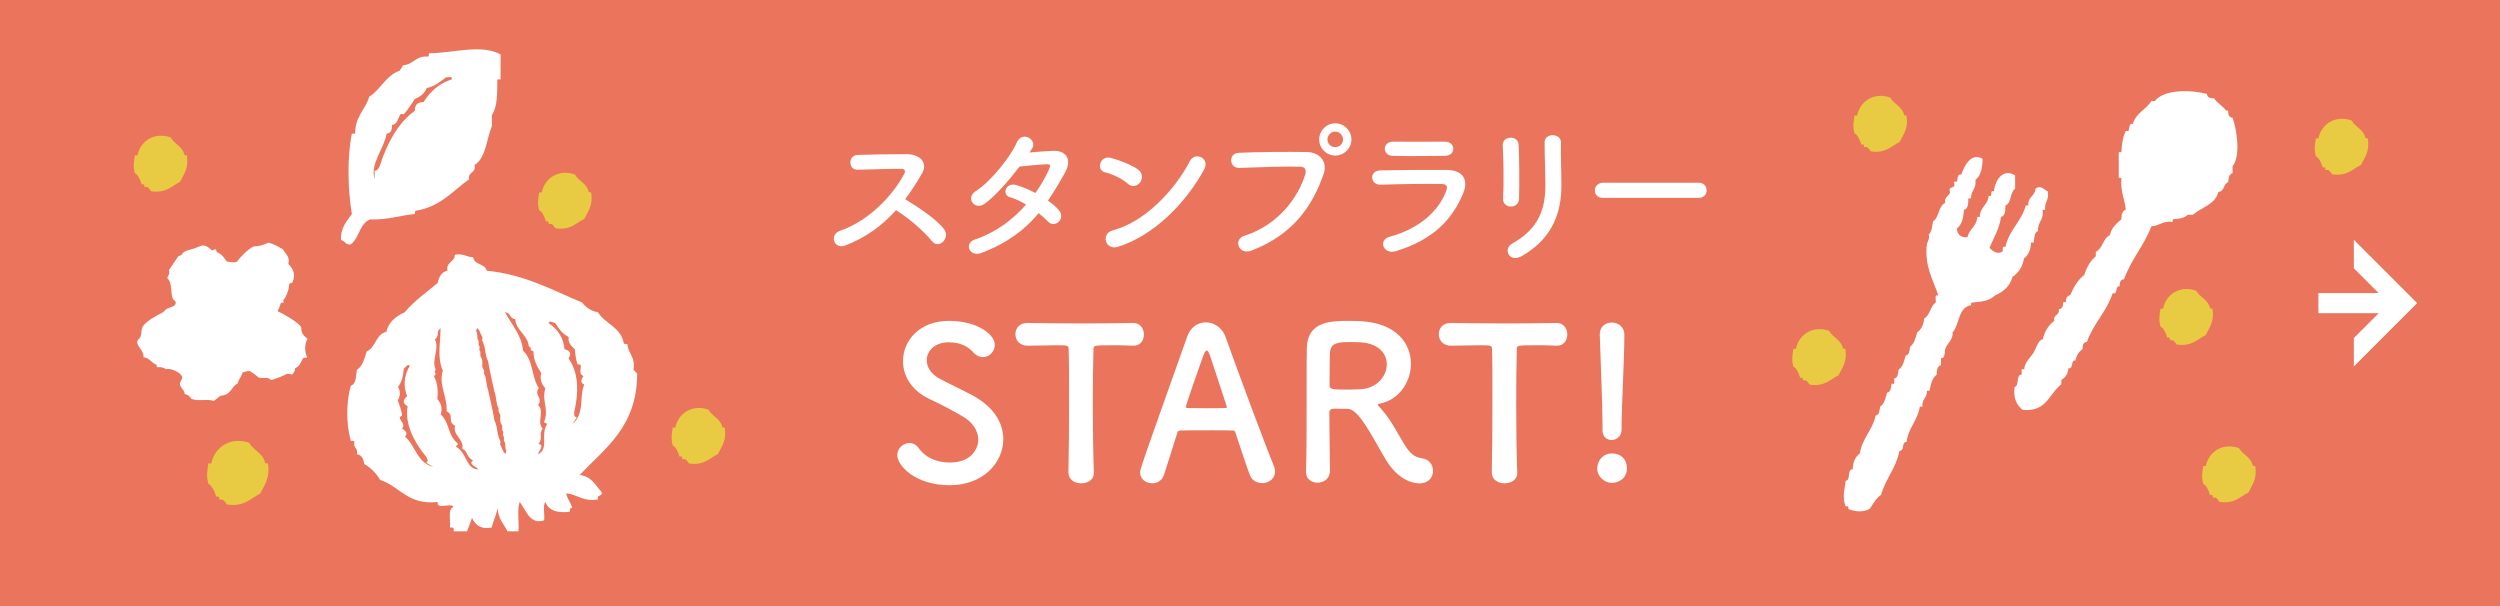 <?xml version="1.0" encoding="utf-8"?>
<!-- Generator: Adobe Illustrator 15.0.0, SVG Export Plug-In . SVG Version: 6.00 Build 0)  -->
<!DOCTYPE svg PUBLIC "-//W3C//DTD SVG 1.1//EN" "http://www.w3.org/Graphics/SVG/1.1/DTD/svg11.dtd">
<svg version="1.1" id="レイヤー_1" xmlns="http://www.w3.org/2000/svg" xmlns:xlink="http://www.w3.org/1999/xlink" x="0px"
	 y="0px" width="294.658px" height="71.458px" viewBox="0 0 294.658 71.458" enable-background="new 0 0 294.658 71.458"
	 xml:space="preserve">
<rect x="0" y="0" width="294.658" height="71.458" fill="#333333" stroke="none"/>
<g>
	<g>
		<path fill="#EB745C" d="M294.658,0v71.458H0l0,0V0"/>
		<path fill="#EB745C" d="M277.644,0"/>
		<g>
			<path fill="#FFFFFF" d="M111.928,57.19c-4.074,0-6.173-2.324-6.173-3.549c0-0.825,0.725-1.425,1.45-1.425
				c0.4,0,0.8,0.2,1.1,0.625c0.65,0.925,1.875,1.674,3.649,1.674c2.749,0,3.349-1.875,3.349-2.674c0-1-0.6-2.074-1.899-2.799
				c-1.1-0.625-2.449-1.375-3.774-1.975c-2.2-1-3.199-2.774-3.199-4.499c0-2.424,1.95-4.749,5.399-4.749s5.423,1.649,5.423,2.824
				c0,0.75-0.625,1.45-1.4,1.45c-0.375,0-0.8-0.175-1.174-0.6c-0.475-0.525-1.325-1.15-2.875-1.15c-1.6,0-2.574,1-2.574,2.125
				c0,0.775,0.475,1.625,1.575,2.199c1.025,0.55,2.75,1.35,3.899,1.975c2.5,1.375,3.549,3.274,3.549,5.124
				C118.251,54.441,115.977,57.19,111.928,57.19z"/>
			<path fill="#FFFFFF" d="M125.928,55.666c0.05-1.95,0.075-5.574,0.075-8.873c0-2.199,0-4.274-0.05-5.599c0-0.5-0.075-0.5-1.55-0.5
				c-0.95,0-2.125,0.05-3.299,0.05c-0.95,0-1.425-0.675-1.425-1.35s0.45-1.325,1.375-1.325c0.025,0,0.025,0,0.05,0
				c1.5,0.025,4.149,0.05,6.749,0.05c2.124,0,4.249-0.025,5.673-0.05c0.975-0.025,1.3,0.8,1.3,1.35c0,0.675-0.4,1.325-1.2,1.325
				c-0.05,0-0.075,0-0.1,0c-0.85-0.05-1.575-0.05-2.174-0.05c-2.475,0-2.475,0-2.475,0.5c-0.05,1.7-0.075,4.124-0.075,6.574
				c0,2.999,0.05,6.048,0.125,7.898c0.05,0.875-0.725,1.3-1.499,1.3c-0.75,0-1.5-0.425-1.5-1.275V55.666z"/>
			<path fill="#FFFFFF" d="M148.751,56.94c-0.575,0-1.175-0.275-1.425-0.925c-0.3-0.725-0.95-2.725-1.725-5.049
				c-0.05-0.15-0.125-0.225-0.275-0.225c-0.399-0.025-1.425-0.025-2.549-0.025c-1.5,0-3.175,0-3.699,0.025
				c-0.125,0-0.25,0.075-0.3,0.225c-0.625,1.975-1.2,3.774-1.575,4.974c-0.225,0.7-0.8,1.025-1.399,1.025
				c-0.7,0-1.425-0.475-1.425-1.25c0-0.45,0.075-0.65,5.549-16.046c0.399-1.15,1.3-1.675,2.199-1.675c0.95,0,1.925,0.6,2.325,1.725
				c1.6,4.499,4.849,13.197,5.673,15.146c0.101,0.25,0.15,0.5,0.15,0.725C150.276,56.44,149.526,56.94,148.751,56.94z
				 M144.578,47.867c-0.775-2.349-1.525-4.624-1.925-5.848c-0.15-0.45-0.275-0.7-0.425-0.7c-0.125,0-0.275,0.225-0.45,0.725
				c-0.375,1-1.999,5.673-1.999,5.898c0,0.1,0.049,0.15,0.199,0.15c0.5,0,1.425,0.025,2.3,0.025c0.899,0,1.774-0.025,2.124-0.025
				c0.15,0,0.2-0.025,0.2-0.1C144.602,47.967,144.602,47.917,144.578,47.867z"/>
			<path fill="#FFFFFF" d="M158.877,48.192c-0.325,0-0.899-0.025-1.374-0.025c-0.476,0-0.825,0.025-0.825,0.475
				c0,1.875,0.075,5.974,0.075,6.874c-0.025,0.925-0.75,1.375-1.475,1.375c-0.675,0-1.35-0.425-1.35-1.25c0-0.025,0-0.025,0-0.05
				c0.074-2.324,0.074-5.298,0.074-8.048c0-5.399,0-5.499,0.025-6.523c0.075-3.199,2.924-3.199,5.023-3.199
				c0.575,0,1.15,0.025,1.525,0.05c4.049,0.275,5.723,2.649,5.723,4.999c0,2.149-1.399,4.249-3.648,4.699
				c-0.175,0.05-0.25,0.075-0.25,0.15c0,0.1,0.175,0.225,0.35,0.425c1.225,1.35,1.925,2.874,2.8,4.274
				c0.624,1.024,1.199,1.5,2.05,1.6c0.85,0.1,1.299,0.774,1.299,1.475c0,0.75-0.5,1.475-1.6,1.475c-0.399,0-2.449-0.075-4.148-3.1
				C161.552,51.092,160.078,48.217,158.877,48.192z M163.452,42.943c0-1.25-0.95-2.474-3.124-2.599
				c-0.325-0.025-0.775-0.025-1.25-0.025c-1.35,0-2.25,0.075-2.324,1.25c-0.051,0.6-0.025,2.375-0.051,3.824
				c0,0.5,0.325,0.525,2.075,0.525c0.625,0,1.274-0.025,1.725-0.05C162.352,45.693,163.452,44.293,163.452,42.943z"/>
			<path fill="#FFFFFF" d="M175.828,55.666c0.05-1.95,0.074-5.574,0.074-8.873c0-2.199,0-4.274-0.049-5.599
				c0-0.5-0.076-0.5-1.551-0.5c-0.949,0-2.124,0.05-3.299,0.05c-0.949,0-1.424-0.675-1.424-1.35s0.449-1.325,1.374-1.325
				c0.024,0,0.024,0,0.05,0c1.5,0.025,4.149,0.05,6.748,0.05c2.125,0,4.25-0.025,5.674-0.05c0.975-0.025,1.3,0.8,1.3,1.35
				c0,0.675-0.399,1.325-1.199,1.325c-0.05,0-0.075,0-0.101,0c-0.85-0.05-1.574-0.05-2.174-0.05c-2.475,0-2.475,0-2.475,0.5
				c-0.05,1.7-0.075,4.124-0.075,6.574c0,2.999,0.05,6.048,0.125,7.898c0.05,0.875-0.725,1.3-1.499,1.3c-0.75,0-1.5-0.425-1.5-1.275
				V55.666z"/>
			<path fill="#FFFFFF" d="M190.002,56.915c-0.899,0-1.749-0.75-1.749-1.699c0-0.9,0.675-1.775,1.749-1.775
				c0.976,0,1.75,0.625,1.75,1.775C191.752,56.44,190.703,56.915,190.002,56.915z M188.878,50.717c0-0.025,0-0.025,0-0.05
				c0-0.175,0-0.4,0-0.625c0-2.2-0.2-6.724-0.325-10.573c0-0.025,0-0.05,0-0.075c0-0.925,0.7-1.375,1.425-1.375
				s1.475,0.475,1.475,1.449c0,2.924-0.325,8.348-0.325,10.647c0,0.15,0,0.3,0,0.425c0.024,1.1-0.85,1.324-1.175,1.324
				C189.403,51.866,188.878,51.492,188.878,50.717z"/>
		</g>
		<g>
			<path fill="#FFFFFF" d="M99.609,28.938c-1.314,0.486-1.927-1.278-0.576-1.747c3.277-1.134,6.122-4.015,7.544-6.698
				c0.162-0.306,0.09-0.594-0.306-0.594c-1.135-0.018-3.619,0.072-5.204,0.108c-1.08,0.036-1.152-1.692,0-1.747
				c1.314-0.054,3.961-0.09,5.78-0.09c1.62,0,2.539,1.026,1.836,2.25c-0.612,1.062-1.26,2.089-1.998,3.061
				c1.494,0.9,3.781,2.413,4.609,3.565c0.72,1.008-0.63,2.413-1.477,1.351c-0.882-1.098-2.737-2.737-4.213-3.619
				C104.02,26.544,102.076,28.002,99.609,28.938z"/>
			<path fill="#FFFFFF" d="M115.701,29.803c-1.44,0.558-2.143-1.134-0.774-1.584c2.485-0.828,4.483-2.376,6.014-4.105
				c-0.648-0.396-1.314-0.702-1.891-0.864c-1.008-0.27-0.54-1.801,0.72-1.44c0.666,0.18,1.477,0.522,2.269,0.936
				c0.612-0.864,1.116-1.747,1.513-2.575c0.342-0.738,0.27-0.828-0.198-0.81c-0.72,0.018-2.575,0.198-3.187,0.27
				c-1.261,1.656-2.917,3.547-4.124,4.393c-1.207,0.829-2.269-0.738-1.044-1.494c1.747-1.081,4.159-4.124,4.808-5.672
				c0.63-1.53,2.484-0.414,1.854,0.63c-0.09,0.144-0.198,0.306-0.324,0.486c0.882-0.072,1.873-0.162,2.737-0.198
				c1.855-0.054,2.179,1.242,1.477,2.521c-0.667,1.207-1.333,2.323-2.035,3.349c0.504,0.36,0.973,0.738,1.296,1.134
				c0.414,0.486,0.288,1.062-0.036,1.369c-0.324,0.306-0.864,0.396-1.279-0.054c-0.27-0.288-0.648-0.63-1.08-0.972
				C120.814,27.048,118.798,28.614,115.701,29.803z"/>
			<path fill="#FFFFFF" d="M132.91,21.646c-0.666-0.612-1.818-1.134-2.665-1.333c-1.081-0.252-0.63-2.071,0.738-1.692
				c0.954,0.27,2.305,0.756,3.169,1.368c0.558,0.396,0.522,1.081,0.234,1.495S133.468,22.15,132.91,21.646z M131.794,29.083
				c-1.531,0.486-2.107-1.566-0.612-1.944c3.619-0.918,7.256-4.646,9.075-8.174c0.576-1.117,2.431-0.36,1.639,1.062
				C139.662,24.077,135.935,27.768,131.794,29.083z"/>
			<path fill="#FFFFFF" d="M146.679,27.786c3.979-1.26,6.338-4.537,7.148-7.184c0.145-0.486,0.09-0.936-0.576-0.954
				c-1.765-0.054-4.609,0.054-7.202,0.144c-1.188,0.036-1.314-1.729-0.036-1.783c2.377-0.108,5.744-0.126,8.031-0.09
				c1.458,0.018,2.484,1.116,1.962,2.593c-1.261,3.601-3.457,7.094-8.499,9.021C145.978,30.109,145.311,28.218,146.679,27.786z
				 M157.375,18.333c-1.044,0-1.891-0.846-1.891-1.891s0.847-1.909,1.891-1.909c1.045,0,1.909,0.864,1.909,1.909
				S158.419,18.333,157.375,18.333z M157.375,15.507c-0.504,0-0.918,0.432-0.918,0.936s0.414,0.9,0.918,0.9s0.919-0.396,0.919-0.9
				S157.878,15.507,157.375,15.507z"/>
			<path fill="#FFFFFF" d="M164.518,29.605c-1.477,0.45-2.143-1.333-0.702-1.71c3.547-0.955,5.834-3.133,6.645-5.42
				c0.18-0.486,0.09-0.774-0.595-0.792c-1.837-0.036-5.186,0.018-7.112,0.09c-1.278,0.054-1.44-1.656-0.054-1.692
				c2.322-0.054,5.348-0.072,7.796-0.054c1.801,0.018,2.684,1.026,1.945,2.791C171.18,25.824,168.984,28.236,164.518,29.605z
				 M170.244,18.37c-1.692,0-4.177,0.054-6.121,0c-1.189-0.036-1.261-1.693,0.125-1.675c1.729,0.018,4.25,0.018,6.068,0
				c0.612,0,0.973,0.396,0.973,0.829C171.289,17.955,170.982,18.37,170.244,18.37z"/>
			<path fill="#FFFFFF" d="M178.09,24.347c-0.468,0-0.972-0.324-0.937-0.918c0.108-1.782,0.055-4.609-0.035-6.32
				c-0.055-1.116,1.8-1.206,1.872-0.072c0.09,1.621,0.09,4.699,0.054,6.374C179.027,24.023,178.558,24.347,178.09,24.347z
				 M178.234,28.705c3.188-1.765,3.908-4.177,3.908-6.86c0-1.405-0.091-3.637-0.091-5.06c0-1.17,1.944-1.099,1.927,0
				c-0.036,1.53,0.055,3.547,0.055,5.042c0,3.097-0.937,6.211-4.664,8.354C177.892,31.027,177.1,29.335,178.234,28.705z"/>
			<path fill="#FFFFFF" d="M188.925,23.321c-0.648,0-0.954-0.432-0.954-0.864c0-0.45,0.342-0.918,0.954-0.918h11.308
				c0.612,0,0.918,0.45,0.918,0.9c0,0.432-0.306,0.882-0.918,0.882H188.925z"/>
		</g>
	</g>
	<g>
		<rect x="273.253" y="34.544" fill="#FFFFFF" width="9.967" height="2.37"/>
		<polygon fill="#FFFFFF" points="277.43,28.263 277.43,31.615 281.544,35.729 277.43,39.843 277.43,43.195 284.897,35.729 		"/>
	</g>
	<path fill-rule="evenodd" clip-rule="evenodd" fill="#E8CB42" d="M63.546,24.792c-0.215-0.876-0.128-1.201,0-2.111
		c0.101,0,0.202,0,0.302,0c0.393-1.835,2.141-2.76,3.919-2.11c0.421,0.784,1.384,1.028,1.608,2.009
		c0.017,0.118,0.183,0.085,0.301,0.101c0.244,1.55-0.377,2.236-0.804,3.116c-1.009,0.497-1.635,1.378-3.417,1.106
		c-0.202-0.236-0.28-0.591-0.804-0.504c0.06-0.261-0.041-0.361-0.302-0.301C64.163,25.428,63.812,24.862,63.546,24.792z"/>
	<path fill-rule="evenodd" clip-rule="evenodd" fill="#E8CB42" d="M254.639,38.491c-0.215-0.876-0.128-1.2,0-2.109
		c0.101,0,0.201,0,0.302,0c0.393-1.836,2.141-2.761,3.919-2.111c0.421,0.783,1.384,1.028,1.608,2.009
		c0.016,0.118,0.183,0.085,0.301,0.102c0.243,1.549-0.377,2.235-0.804,3.114c-1.01,0.498-1.636,1.378-3.417,1.107
		c-0.202-0.236-0.28-0.592-0.804-0.504c0.06-0.261-0.04-0.361-0.302-0.301C255.255,39.127,254.904,38.561,254.639,38.491z"/>
	<path fill-rule="evenodd" clip-rule="evenodd" fill="#E8CB42" d="M211.373,43.221c-0.216-0.877-0.129-1.201,0-2.111
		c0.1,0,0.201,0,0.301,0c0.393-1.835,2.142-2.76,3.92-2.11c0.42,0.784,1.383,1.028,1.607,2.009c0.017,0.118,0.184,0.085,0.302,0.101
		c0.243,1.55-0.378,2.236-0.804,3.115c-1.01,0.498-1.637,1.379-3.418,1.107c-0.201-0.236-0.279-0.592-0.803-0.504
		c0.06-0.262-0.041-0.361-0.303-0.302C211.988,43.855,211.637,43.29,211.373,43.221z"/>
	<path fill-rule="evenodd" clip-rule="evenodd" fill="#E8CB42" d="M79.289,52.51c-0.215-0.875-0.128-1.2,0-2.109
		c0.1,0,0.201,0,0.301,0c0.393-1.836,2.142-2.761,3.919-2.111c0.421,0.784,1.384,1.029,1.608,2.01
		c0.017,0.117,0.183,0.085,0.302,0.102c0.243,1.55-0.377,2.235-0.804,3.114c-1.01,0.497-1.636,1.378-3.417,1.106
		c-0.202-0.234-0.28-0.591-0.804-0.502c0.06-0.263-0.041-0.363-0.302-0.303C79.905,53.146,79.554,52.58,79.289,52.51z"/>
	<path fill-rule="evenodd" clip-rule="evenodd" fill="#E8CB42" d="M218.578,15.726c-0.215-0.876-0.128-1.201,0-2.111
		c0.101,0,0.201,0,0.302,0c0.394-1.835,2.142-2.76,3.919-2.11c0.422,0.784,1.385,1.028,1.608,2.009
		c0.017,0.117,0.183,0.085,0.302,0.101c0.243,1.55-0.377,2.236-0.805,3.115c-1.01,0.498-1.635,1.378-3.416,1.107
		c-0.202-0.236-0.281-0.591-0.805-0.504c0.061-0.261-0.04-0.361-0.301-0.301C219.195,16.361,218.843,15.795,218.578,15.726z"/>
	<path fill-rule="evenodd" clip-rule="evenodd" fill="#E8CB42" d="M259.681,57.04c-0.215-0.876-0.129-1.2,0-2.11
		c0.1,0,0.201,0,0.301,0c0.394-1.836,2.143-2.76,3.92-2.109c0.422,0.783,1.384,1.027,1.607,2.009
		c0.018,0.117,0.184,0.085,0.303,0.101c0.242,1.55-0.377,2.236-0.805,3.115c-1.01,0.497-1.636,1.378-3.417,1.106
		c-0.202-0.235-0.28-0.591-0.804-0.504c0.061-0.261-0.041-0.362-0.302-0.302C260.298,57.676,259.947,57.109,259.681,57.04z"/>
	<path fill-rule="evenodd" clip-rule="evenodd" fill="#E8CB42" d="M272.953,18.424c-0.215-0.876-0.129-1.201,0-2.111
		c0.1,0,0.201,0,0.301,0c0.394-1.835,2.143-2.76,3.92-2.11c0.422,0.784,1.384,1.029,1.607,2.01c0.018,0.117,0.184,0.085,0.303,0.101
		c0.242,1.55-0.377,2.236-0.805,3.115c-1.01,0.498-1.636,1.379-3.417,1.107c-0.202-0.236-0.28-0.591-0.804-0.504
		c0.061-0.261-0.041-0.361-0.302-0.302C273.57,19.059,273.218,18.493,272.953,18.424z"/>
	<path fill-rule="evenodd" clip-rule="evenodd" fill="#E8CB42" d="M15.895,20.424c-0.215-0.876-0.128-1.201,0-2.111
		c0.1,0,0.201,0,0.301,0c0.393-1.835,2.142-2.76,3.919-2.11c0.421,0.784,1.384,1.029,1.608,2.01
		c0.017,0.117,0.183,0.085,0.302,0.101c0.243,1.55-0.377,2.236-0.804,3.115c-1.009,0.498-1.636,1.379-3.417,1.107
		c-0.202-0.236-0.28-0.591-0.804-0.504c0.061-0.261-0.041-0.361-0.302-0.302C16.512,21.059,16.16,20.493,15.895,20.424z"/>
	<path fill-rule="evenodd" clip-rule="evenodd" fill="#E8CB42" d="M24.557,57.039c-0.246-1.004-0.147-1.375,0-2.418
		c0.115,0,0.23,0,0.345,0c0.45-2.104,2.454-3.162,4.491-2.418c0.482,0.898,1.585,1.179,1.843,2.303
		c0.019,0.134,0.209,0.098,0.345,0.115c0.28,1.775-0.432,2.562-0.921,3.568c-1.157,0.57-1.875,1.58-3.915,1.27
		c-0.231-0.271-0.321-0.678-0.921-0.577c0.069-0.3-0.046-0.415-0.346-0.347C25.263,57.768,24.861,57.119,24.557,57.039z"/>
	<path fill-rule="evenodd" clip-rule="evenodd" fill="#FFFFFF" d="M260.121,11.069c0.029,0.421,0.369,0.531,0.832,0.519
		c0.378,0.551,0.894,0.805,1.353,1.353c0.067,0.079,0.151,0.119,0.312,0.104c-0.012,0.46,0.098,0.803,0.52,0.831
		c0.489,1.359,0.995,4.481,0,5.721c0,0.277,0,0.555,0,0.833c-0.453,0.066-0.449,0.589-0.52,1.04
		c-0.568,0.193-0.432,1.094-1.145,1.144c-0.393,1.515-2.003,1.81-3.016,2.705c-0.207,0-0.416,0-0.624,0
		c-0.341,0.387-0.984,0.472-1.663,0.519c-0.123,0.018-0.088,0.19-0.105,0.312c-1.174-0.168-1.521,0.489-2.495,0.52
		c-0.867,2.288-2.394,3.916-3.225,6.24c-0.422,0.028-0.53,0.371-0.521,0.832c-0.605-0.051-0.129,0.979-0.831,0.833
		c-0.71,2.204-2.269,3.557-3.017,5.72c-0.422,0.028-0.531,0.37-0.52,0.834c-0.408,0.318-0.718,0.736-0.832,1.351
		c-0.619-0.03-0.184,0.995-0.832,0.936c-0.064,0.662-0.346,1.11-0.833,1.352c0,0.174,0,0.348,0,0.52
		c-1.44,1.09-1.733,3.328-4.575,3.016c-0.656-0.557-1.126-1.3-0.936-2.703c0.611-0.148,0.106-1.418,0.832-1.456
		c0-0.208,0-0.415,0-0.624c0.104,0,0.208,0,0.311,0c-0.014-0.7,0.686-1.361,1.041-1.872c0.342-0.487,0.555-1.574,1.144-1.664
		c0.214-0.964,0.688-1.669,1.353-2.184c-0.17-0.795,0.676-0.573,0.52-1.353c0.422-0.029,0.531-0.37,0.521-0.832
		c0.103,0,0.207,0,0.311,0c-0.001-0.452,0.154-0.748,0.521-0.832c0.405-0.946,0.904-1.799,1.663-2.391
		c0.278-0.901,0.71-1.648,1.352-2.185c0-0.172,0-0.347,0-0.52c0.818-0.397,0.838-1.59,1.665-1.977
		c0.177-0.897,0.785-1.364,1.353-1.871c0.004-0.55,0.11-0.998,0.52-1.144c-0.139-1.249-0.646-2.128-0.52-3.641
		c-0.018-0.122-0.19-0.088-0.312-0.104c0-1.005,0-2.009,0-3.016c0.104,0,0.209,0,0.312,0c0.031-0.965,0.187-1.836,0.52-2.495
		c0.021-0.042,0.292,0.042,0.312,0c0.125-0.257,0.033-0.979,0.52-0.833c0.339-1.291,1.57-1.688,2.185-2.704c0.14,0,0.276,0,0.416,0
		C255.013,10.539,258.13,10.549,260.121,11.069z"/>
	<path fill-rule="evenodd" clip-rule="evenodd" fill="#FFFFFF" d="M233.662,18.703c0.012,1.12-0.205,2.012-0.832,2.496
		c0.145,1.044-0.545,1.255-0.52,2.184c-0.104,0-0.209,0-0.312,0c-0.004,0.62-0.02,1.228-0.52,1.352
		c-0.061,0.945-0.244,1.768-0.832,2.184c0.047,0.716,0.424,1.102,1.248,1.041c0.188-0.99,1.094-1.264,1.145-2.392
		c0.104,0,0.207,0,0.311,0c0-1.18,0.966-1.393,1.041-2.496c0.602,0.22,0.021-0.741,0.624-0.521c0.11-1.328,1.104-2.78,2.496-1.87
		c0,0.52,0,1.04,0,1.559c-0.634,0.406-0.39,1.691-1.144,1.976c-0.005,0.62-0.021,1.229-0.521,1.353
		c-0.205,1.459-0.875,2.453-1.352,3.64c0.363,0.401,0.955,0.837,1.561,0.416c0.002-0.275-0.098-0.651,0.312-0.52
		c0.42-2.006,1.888-2.964,2.391-4.888c0.105,0,0.209,0,0.312,0c-0.102-1.038,0.797-1.075,0.832-1.976
		c0.641-0.469,0.955,0.083,1.457,0.311c0.198,1.033-0.417,1.25-0.312,2.185c-0.104,0-0.209,0-0.312,0
		c0.224,1.228-0.625,1.386-0.52,2.498c-0.486,0.136-0.415,0.833-0.52,1.35c-0.105,0-0.209,0-0.312,0
		c-0.039,0.863-0.311,1.493-0.832,1.872c-0.157,1.022-0.66,1.698-1.352,2.185c-0.312,1.111-1.082,1.762-2.08,2.185
		c-0.56,0.62-1.604,0.753-2.705,0.833c-0.121,0.018-0.088,0.189-0.104,0.311c-1.542,0.261-1.327,2.278-2.184,3.226
		c0.12,0.761-0.582,1.238-0.833,1.87c-0.126,0.323,0.022,1.205-0.52,1.145c0,0.278,0,0.555,0,0.832
		c-0.462,0.092-0.481,0.628-0.521,1.144c-0.539,0.361-0.682,1.121-0.831,1.873c-0.104,0-0.208,0-0.312,0
		c0.061,0.859-0.636,0.959-0.521,1.871c-0.104,0-0.207,0-0.312,0c-0.251,1.656-1.353,2.461-1.56,4.16
		c-0.646-0.021-0.187,1.062-0.832,1.041c-0.414,2.047-1.629,3.295-2.184,5.199c-0.609,0.396-0.92,1.091-1.353,1.664
		c-0.801,0.402-1.666,0.327-2.497,0c0.062-0.27-0.041-0.375-0.312-0.312c-0.425-1.053-0.144-1.829,0-3.016
		c0.663-0.065,0.096-1.361,0.833-1.353c0.01-0.89,0.32-1.481,0.832-1.87c0.3-1.814,1.495-2.734,1.872-4.474
		c0.452-0.068,0.448-0.591,0.519-1.04c0.52-0.312,0.635-1.029,0.833-1.663c0.452-0.067,0.449-0.591,0.52-1.04
		c0.104,0,0.208,0,0.312,0c0-0.209,0-0.416,0-0.624c0.453-0.067,0.45-0.591,0.521-1.041c0.519-0.313,0.635-1.029,0.833-1.665
		c0.451-0.066,0.449-0.589,0.52-1.038c0.495-0.336,0.637-1.029,0.832-1.664c0.472-0.361,0.756-0.908,0.832-1.665
		c0.705-0.369,0.695-1.455,1.352-1.872c0.073-0.31-0.217-0.98,0.312-0.833c-0.607-1.85-1.658-3.433-1.352-6.032
		c0.026-0.231,0.404-0.708,0.207-1.144c0.385-0.31,0.41-0.977,0.52-1.56c0.742-0.472,0.604-1.821,1.456-2.185
		c-0.212-0.528,0.291-0.72,0.521-1.143c0.07-0.13-0.08-0.397,0-0.521c0.089-0.134,0.449-0.189,0.52-0.312
		c0.074-0.13-0.078-0.394,0-0.52c0.027-0.042,0.291,0.044,0.312,0c0.119-0.242,0.004-0.939,0.52-0.832
		C231.554,19.444,232.347,17.983,233.662,18.703z"/>
	<path fill-rule="evenodd" clip-rule="evenodd" fill="#FFFFFF" d="M59,6.411c0,0.981,0,1.962,0,2.944c-0.128,0-0.256,0-0.384,0
		c-0.007,1.613,0.017,3.257-0.64,4.22c0,0.428,0,0.854,0,1.283c-0.648,1.567-0.695,3.739-2.047,4.604
		c0.214,0.98-0.8,0.737-0.64,1.664c-1.937,1.39-3.403,3.25-6.269,3.71c-0.151,0.022-0.108,0.234-0.128,0.384
		c-1.782,0.18-3.211,0.712-5.246,0.64c-1.287,0.462-1.291,2.206-2.303,2.945c-0.649,0.093-0.667-0.444-1.152-0.513
		c-0.072-1.523,0.708-2.192,1.28-3.072c-0.474-2.859-0.576-6.634,0-9.468c0.128,0,0.256,0,0.384,0
		c-0.018-2.022,1.203-2.806,1.663-4.35c1.359-0.859,1.945-2.491,3.583-3.07c0.109-0.232,0.329-0.354,0.384-0.641
		c1.25-0.073,1.5-1.144,2.942-1.021c0.15-0.024,0.108-0.236,0.128-0.387C53.651,6.233,56.672,5.169,59,6.411z M50.299,10.377
		c-0.264,0.633-0.755,1.038-1.407,1.281c-0.37,0.556-0.795,1.252-1.279,1.79c-0.056,0.062-0.332-0.062-0.384,0
		c-0.356,0.438-0.324,1.191-1.024,1.279c0.014,0.568-0.12,0.989-0.639,1.024c-0.293,1.803-1.991,3.547-1.408,5.374
		c0-0.342,0-0.683,0-1.022c0.311,0.142,0.599-0.509,0.641-0.642c0.765-2.436,2.11-5.016,4.094-6.396
		c-0.017-0.702,0.324-1.042,1.023-1.025c0.769-1.236,1.815-2.194,3.327-2.686c0.132-0.431-0.398-0.2-0.64-0.256
		C51.912,9.603,51.288,10.171,50.299,10.377z"/>
	<path fill-rule="evenodd" clip-rule="evenodd" fill="#FFFFFF" d="M26.011,46.64c1.281-0.083,1.201-1.071,2.02-1.46
		c0.078-0.504,0.461-0.801,0.559-1.287c0.251-0.084,0.517-0.135,0.791-0.179c0.403,0.224,0.78,0.481,1.109,0.79
		c0.441,0.132,1.164-0.132,1.449,0.289c0.781-0.232,1.401-0.463,1.903-0.75c0.207,0.023,0.413,0.051,0.602,0.107
		c0.135-0.232,0.376-0.395,0.328-0.748c0.582-0.24,0.716-0.782,0.981-1.235c0.22,0.005,0.351,0.042,0.463-0.104
		c-0.343-0.447-0.326-1.623,0.044-2.136c-0.388-0.278-0.76-0.573-0.75-1.281c0.006-0.413-1.826-1.519-2.792-1.965
		c0.149-0.286,0.28-0.603,0.387-0.982c0.109-0.014,0.214-0.027,0.322-0.038c-0.011-0.093-0.021-0.185-0.03-0.279
		c0.405-0.496,0.655-1.257,0.696-1.905c0.09-0.137,0.299-0.086,0.396-0.214c0.393-1.031,0.023-1.624-0.511-2.153
		c0.252-0.876-0.362-1.183-0.625-1.724c-0.531-0.287-1.005-0.612-1.72-0.781c-0.523,0.248-1.087,0.43-1.763,0.444
		c-0.672,0.376-1.402,1.052-1.933,1.792c-0.397,0.153-0.676,0.049-1.202-0.015c-0.319-0.464-0.642-0.924-1.205-1.122
		c-0.006-0.125-0.019-0.241-0.096-0.293c-0.179-0.115-0.228,0.117-0.459,0.106c-0.234-0.219-0.595-0.59-1.079-0.579
		c-0.303,0.007-0.771,0.295-1.142,0.39c-0.667,0.176-1.221,0.312-1.343,0.721c-0.165,0.028-0.233,0.121-0.396,0.149
		c-0.368,0.554-0.735,1.107-1.11,1.653c0.176,0.471-0.136,0.619-0.184,0.937c0.612,0.522,0.353,1.697,0.645,2.41
		c0.075,0.191,0.342,0.259,0.35,0.463c0.024,0.449-0.588,0.516-1.041,0.734c-0.163,0.081-0.286,0.288-0.482,0.414
		c-0.208,0.133-0.506,0.27-0.728,0.393c-0.705,0.389-1.458,0.901-1.676,1.369c-0.171,0.363-0.068,0.705-0.227,1.093
		c-0.119,0.291-0.404,0.394-0.398,0.655c0.012,0.56,0.814,1.037,0.75,1.788c0.715,0.069,0.944,0.669,1.529,0.88
		c0.007,0.124,0.021,0.242,0.096,0.295c0.474-0.064,0.75,0.086,1.039,0.227c0.742-0.15,1.791,0.524,1.887,0.889
		c0.077,0.293-0.256,0.523-0.256,0.844c-0.003,0.453,0.571,0.754,0.56,1.201c0.365,0.073,0.62,0.266,0.78,0.562
		c0.752,0.33,1.816-0.02,2.643,0.242C25.499,47.068,25.705,46.823,26.011,46.64z"/>
	<path fill-rule="evenodd" clip-rule="evenodd" fill="#FFFFFF" d="M68.317,55.989c3.042-3.207,6.785-5.716,6.779-11.97
		c-0.147-0.142-0.292-0.285-0.433-0.434c0.262-1.511-0.622-1.878-0.721-3.028c-0.169-0.023-0.409,0.024-0.433-0.146
		c-0.35-1.859-2.185-2.236-3.029-3.605c-0.851-0.157-1.432-0.587-1.875-1.153c-3.535-1.464-6.708-3.293-11.25-3.75
		c-0.187-0.869-1.473-0.642-1.585-1.586c-0.807-0.013-1.152-0.484-2.164-0.29c-0.002,0.912-1.051,0.779-0.865,1.876
		c-0.706,0.159-1.007,0.726-1.153,1.441c-1.327,1.126-2.779,2.127-3.895,3.461c-1.016,0.476-1.876,1.107-2.164,2.309
		c-1.257,0.28-1.231,1.846-2.308,2.307c-0.266,0.839-0.473,1.738-1.153,2.164c-0.146,0.719-0.046,1.686-0.722,1.875
		c-0.558,1.965-0.558,4.527,0,6.49c0.169,0.022,0.41-0.024,0.433,0.145c-0.193,0.77,0.481,0.674,0.289,1.442
		c0.584,0.087,0.778,0.567,0.865,1.155c0.798,0.45,1.409,1.09,1.875,1.874c2.347,0.776,3.25,2.997,6.779,2.597
		c-0.153,0.971,1.584,0.05,1.875,0.576c-0.728,0.233-0.336,1.586-0.433,2.451c0.375-0.084,0.519,0.061,0.433,0.433
		c0.529,0,1.058,0,1.586,0c0.184-0.537,0.417-1.025,0.578-1.587c0.376,0.777,0.93,1.377,2.307,1.154
		c0.223-0.786,0.548-1.471,0.721-2.308c0.044,1.253,0.731,1.864,1.154,2.74c0.433,0,0.865,0,1.298,0
		c0.095-1.104-0.19-2.595,0.144-3.46c0.725,0.875,1.178,2.746,2.884,2.162c0.094-0.676-0.188-1.726,0.145-2.162
		c0.364,0.982,1.341,1.351,2.885,1.152c0.014-0.227-0.019-0.498,0.288-0.433c-0.17-0.646-0.588-1.046-0.721-1.729
		c1.374,0.117,1.968,1.013,3.75,0.72c-0.197-0.628,0.558-0.306,0.433-0.864C70.183,57.201,69.72,56.127,68.317,55.989z
		 M47.73,51.459c0.367-0.371,0.121-0.667-0.354-0.934c0.458-0.518-0.185-0.865-0.274-1.32c-0.012-0.064,0.299-0.19,0.291-0.262
		c-0.074-0.59-0.323-1.217-0.5-1.74c0.294-0.563,0.334-1.095,0.015-1.582c0.58-0.772,0.586-1.473,0.696-2.189
		c0.23-0.137,0.441-0.61,0.694-0.311c-0.741,1.268-0.75,2.448-0.316,3.57c-0.543,0.469-0.523,0.867,0.063,1.195
		c-0.368,2.021,0.73,4.192,2.147,5.9c0.078,0.093,0.393,0.604,0.04,0.747c0.278,0.164,0.56,0.33,0.838,0.497
		C49.133,54.539,48.987,52.535,47.73,51.459z M53.728,52.647c0.089-0.112,0.18-0.226,0.27-0.337c-1.321-1.08-0.914-2.36-2.038-3.463
		c0.163-0.635,0.109-1.244-0.41-1.8c0.09-0.935,0.059-1.856-0.413-2.728c0.503-0.294-0.138-0.463,0.222-0.743
		c-0.545-1.135,0.466-2.449-0.1-3.578c0.63-0.487,0.042-0.828,0.673-1.31c-0.002,1.676-0.448,3.402,0.261,5
		c-0.537,1.668,0.579,3.15,0.442,4.773c0.979,0.504,0.011,1.228,1.018,1.73c-0.401,0.973,1.147,1.717,0.819,2.678
		c0.797,0.424,0.425,0.98,1.288,1.395c-0.617,0.446,0.362,0.711,0.635,1.057C54.849,55.312,55.103,53.36,53.728,52.647z
		 M59.581,53.474c-0.327-0.179-0.338-0.61-0.619-1.04c-0.062-0.169,0.057-0.262,0.025-0.416c-0.493-0.922-0.263-1.547-0.706-2.451
		c-0.188-1.144-0.477-2.33-0.733-3.506c-0.001-0.015,0.006-0.018,0.005-0.033c-0.266-0.607-0.2-1.547-0.486-1.938
		c-0.067-0.17,0.034-0.266-0.025-0.436c-0.066-0.135-0.132-0.276-0.198-0.41c-0.012-0.311,0.05-0.605-0.044-0.932
		c-0.034-0.122-0.146-0.227-0.178-0.364c-0.028-0.128,0.023-0.319-0.017-0.5c-0.016-0.071-0.11-0.173-0.119-0.246
		c-0.014-0.088,0.063-0.182,0.053-0.272c-0.009-0.095-0.111-0.22-0.132-0.351c-0.024-0.146,0.038-0.269,0.014-0.349
		c-0.021-0.094-0.12-0.197-0.137-0.289c-0.056-0.286,0.037-0.632-0.17-0.888c0.058-0.118,0.032-0.268,0.116-0.377
		c0.327,0.179,0.338,0.613,0.618,1.045c0.062,0.167-0.057,0.259-0.023,0.412c0.491,0.924,0.261,1.548,0.704,2.449
		c0.188,1.146,0.479,2.333,0.732,3.503c0.002,0.015-0.004,0.019-0.004,0.033c0.268,0.609,0.2,1.551,0.488,1.939
		c0.067,0.172-0.034,0.27,0.023,0.439c0.067,0.134,0.133,0.271,0.199,0.41c0.013,0.308-0.05,0.604,0.043,0.93
		c0.035,0.123,0.147,0.229,0.179,0.369c0.028,0.122-0.023,0.316,0.017,0.496c0.016,0.074,0.109,0.172,0.119,0.247
		c0.015,0.085-0.063,0.183-0.054,0.269c0.01,0.098,0.112,0.225,0.131,0.352c0.026,0.149-0.036,0.269-0.014,0.35
		c0.025,0.092,0.122,0.199,0.14,0.287c0.057,0.29-0.037,0.637,0.169,0.89C59.637,53.216,59.665,53.366,59.581,53.474z
		 M63.413,53.562c0.079-0.434,0.82-1.127,0.063-1.23c0.567-0.771-0.023-1.086,0.482-1.837c-0.741-0.692,0.271-2.08-0.539-2.747
		c0.652-0.919-0.545-1.101,0.082-2.006c-0.885-1.37-0.598-3.201-1.858-4.421c-0.124-1.741-1.33-3.055-2.121-4.535
		c0.782,0.128,0.425,0.707,1.209,0.839c0.033,1.264,1.544,1.947,1.596,3.205c0.451,0.078-0.037,0.527,0.546,0.552
		c-0.006,0.99,0.401,1.816,0.918,2.602c-0.197,0.73,0.044,1.297,0.485,1.78c-0.472,1.5,0.49,2.437-0.168,4.013
		c0.134,0.059,0.268,0.115,0.399,0.173C63.63,51.224,64.772,52.824,63.413,53.562z M67.692,48.493
		c0.513-2.161,0.538-4.593-0.688-6.242c0.38-0.554,0.222-0.92-0.474-1.099c-0.108-1.198-0.638-2.255-1.864-3.062
		c0.095-0.381,0.494-0.05,0.76-0.029c0.417,0.593,0.733,1.219,1.594,1.653c-0.07,0.579,0.202,1.037,0.714,1.414
		c0.075,0.548,0.127,1.219,0.323,1.781c0.022,0.064,0.359,0.042,0.378,0.106c0.119,0.447-0.303,1.043,0.336,1.305
		c-0.307,0.449-0.396,0.824,0.095,0.993c-0.649,1.522,0.109,3.382-1.412,4.683c0.176-0.272,0.355-0.548,0.532-0.815
		C67.607,49.207,67.663,48.607,67.692,48.493z"/>
</g>
</svg>
